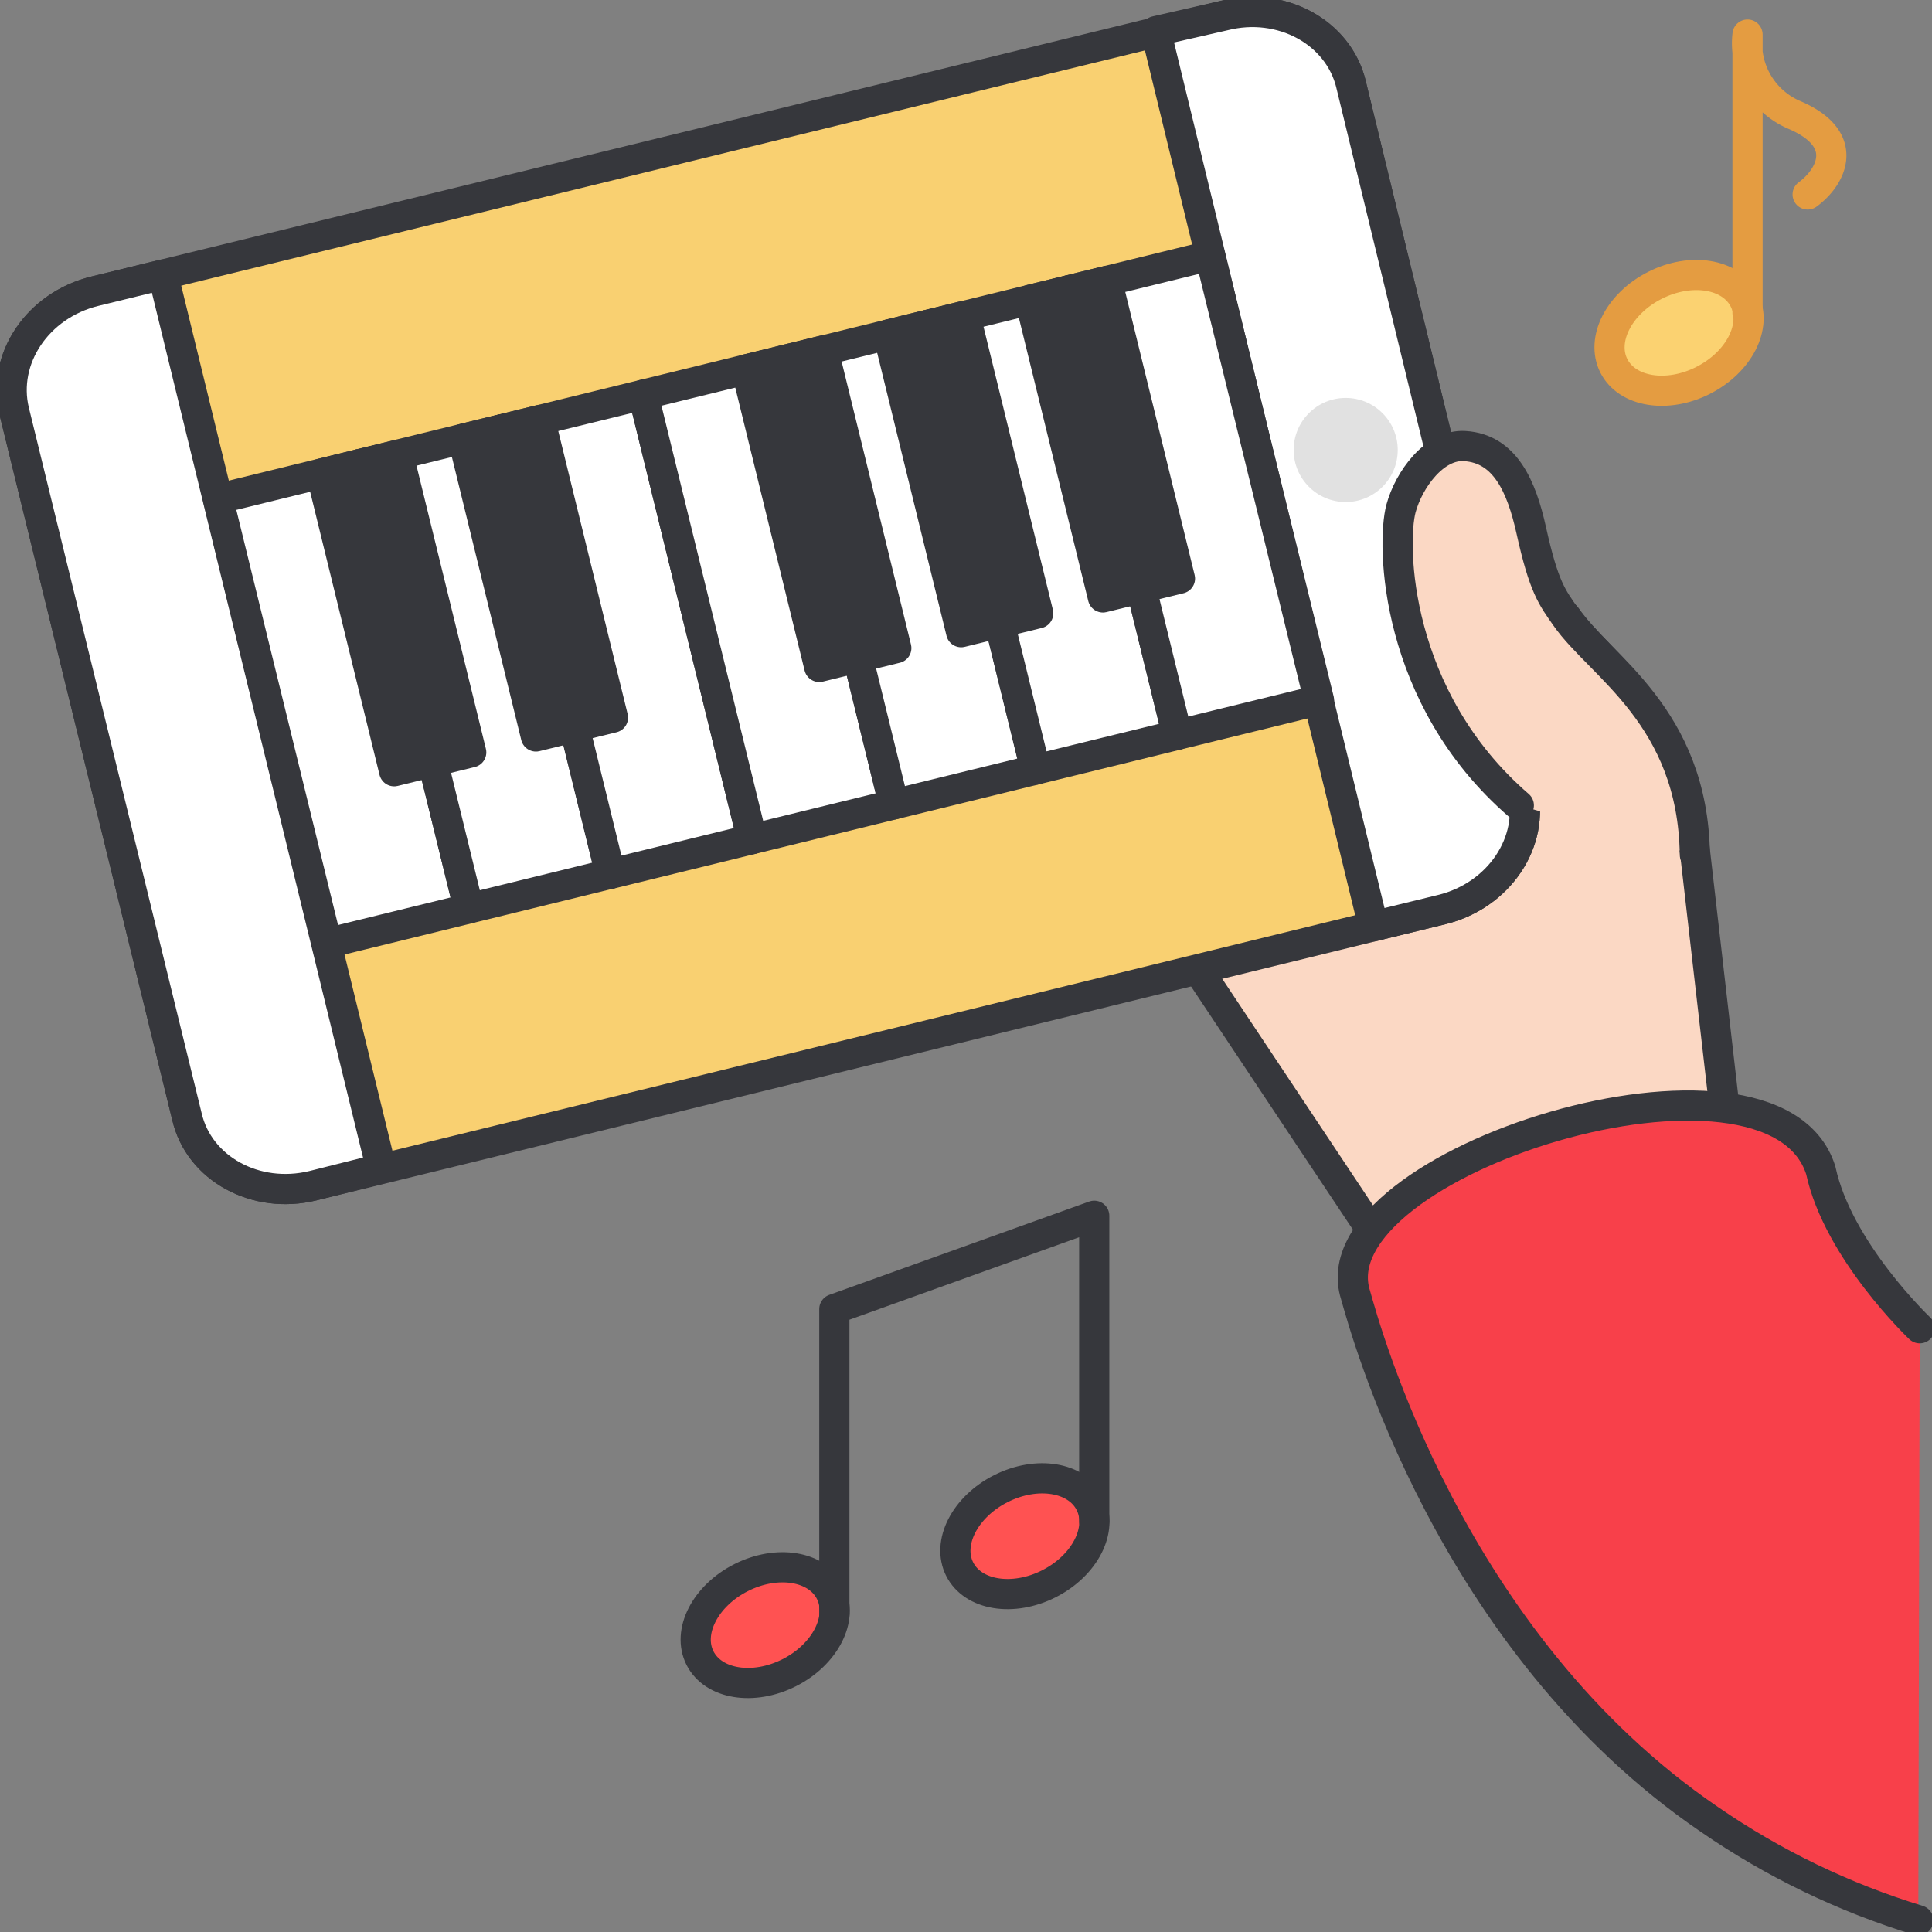 <svg xmlns="http://www.w3.org/2000/svg" xmlns:xlink="http://www.w3.org/1999/xlink" width="96" height="96" fill="none" xmlns:v="https://vecta.io/nano"><rect width="100%" height="100%" fill="#808080" stroke="none"/><style><![CDATA[.B{stroke:#36373c}.C{stroke-linecap:round}.D{stroke-width:1.5}.E{stroke-linejoin:round}]]></style><g clip-path="url(#A)"><use xlink:href="#B" fill="#fbd8c4"/><use xlink:href="#B" class="B C D E"/><use xlink:href="#C" fill="#f8404a"/><g class="B D E"><use xlink:href="#C" class="C"/><path d="M67.13 4.181l8.516 35.056c.635 2.594-1.161 5.265-4.01 5.961L15.553 58.916c-2.849.697-5.667-.852-6.263-3.43L.704 20.431c-.627-2.601 1.161-5.265 4.01-5.961L60.821.774c2.841-.72 5.675.813 6.31 3.406z" fill="#f9d071"/><path d="M67.13 4.181l8.516 35.056c.635 2.594-1.161 5.265-4.01 5.961l-3.391.828L57.43 1.548l3.391-.774c2.841-.72 5.675.813 6.31 3.406zM8.098 13.641l10.846 44.423-3.391.852c-2.849.697-5.667-.852-6.263-3.43L.704 20.431c-.627-2.601 1.161-5.265 4.01-5.961l3.383-.828z" fill="#fff"/></g><path d="M66.867 24.945c1.428 0 2.586-1.158 2.586-2.586s-1.158-2.586-2.586-2.586-2.586 1.158-2.586 2.586 1.158 2.586 2.586 2.586z" fill="#e1e1e1"/><g class="B D E"><g fill="#fff"><path d="M10.836 24.785l7.046-1.726 5.412 22.085-7.046 1.727-5.412-22.085z"/><path d="M17.88 23.057l7.046-1.726 5.412 22.085-7.046 1.727-5.412-22.085z"/><path d="M24.917 21.338l7.046-1.727 5.412 22.085-7.046 1.726-5.412-22.085z"/><path d="M31.961 19.611l7.046-1.727 5.412 22.085-7.046 1.726-5.412-22.085z"/><path d="M39.004 17.883l7.046-1.726 5.412 22.085-7.046 1.726-5.412-22.085z"/><path d="M46.04 16.157l7.046-1.726 5.412 22.085-7.046 1.727-5.412-22.085z"/><path d="M53.083 14.429l7.046-1.726 5.412 22.085-7.046 1.726-5.412-22.085z"/></g><g fill="#36373c"><use xlink:href="#D"/><path d="M23.005 21.804l3.828-.938 3.625 14.791-3.828.938-3.625-14.791zm14.079-3.454l3.828-.938 3.625 14.791-3.828.938-3.625-14.791zm7.051-1.728l3.828-.938 3.625 14.791-3.828.938-3.625-14.791zm7.044-1.727l3.828-.938 3.625 14.791-3.828.938-3.625-14.791z"/></g></g><use xlink:href="#E" fill="#fbd8c4"/><g class="D E"><use xlink:href="#E" class="B C"/><g stroke="#e49c41"><use xlink:href="#F" fill="#fbd271"/><path d="M86.834 15.538V1.719a3.87 3.87 0 0 0 2.369 4.01c2.803 1.223 1.765 3.097.619 3.933" class="C"/></g><g class="B"><g fill="#ff5252"><path d="M39.218 83.115c1.789-.905 2.705-2.697 2.045-4.001s-2.646-1.629-4.435-.724-2.705 2.697-2.045 4.001 2.646 1.629 4.435.724zm12.904-4.42c1.789-.905 2.705-2.697 2.045-4.001s-2.646-1.629-4.435-.724-2.705 2.697-2.045 4.002 2.646 1.629 4.435.724z"/></g><path d="M41.458 80.23V65.048l12.914-4.637v15.182" class="C"/></g></g></g><defs><clipPath id="A"><path fill="#fff" d="M0 0h96v96H0z"/></clipPath><path id="B" d="M68.996 62.408L59.249 47.76 72 34.413l5.83-3.763c1.703 2.446 5.621 4.506 6.41 11.814l1.548 13.456"/><path id="C" d="M95.319 95.419c-3.694-1.128-7.193-2.818-10.374-5.009C72 81.592 67.835 66.023 67.355 64.343c-2.09-6.588 20.748-13.695 23.118-6.193.859 4.003 4.916 7.85 4.916 7.85"/><path id="D" d="M15.962 23.532l3.828-.938 3.625 14.791-3.828.938-3.625-14.791z"/><path id="E" d="M75.469 40.018c-6.193-5.35-6.333-12.983-5.853-14.756.387-1.425 1.665-3.197 3.166-3.097 2.021.124 2.826 2.044 3.298 4.157.635 2.872 1.045 3.36 1.727 4.336 1.703 2.447 6.31 4.924 6.41 11.814"/><path id="F" d="M84.626 18.902c1.789-.905 2.705-2.697 2.045-4.001s-2.646-1.629-4.435-.724-2.705 2.697-2.045 4.002 2.646 1.629 4.435.724z"/></defs></svg>
